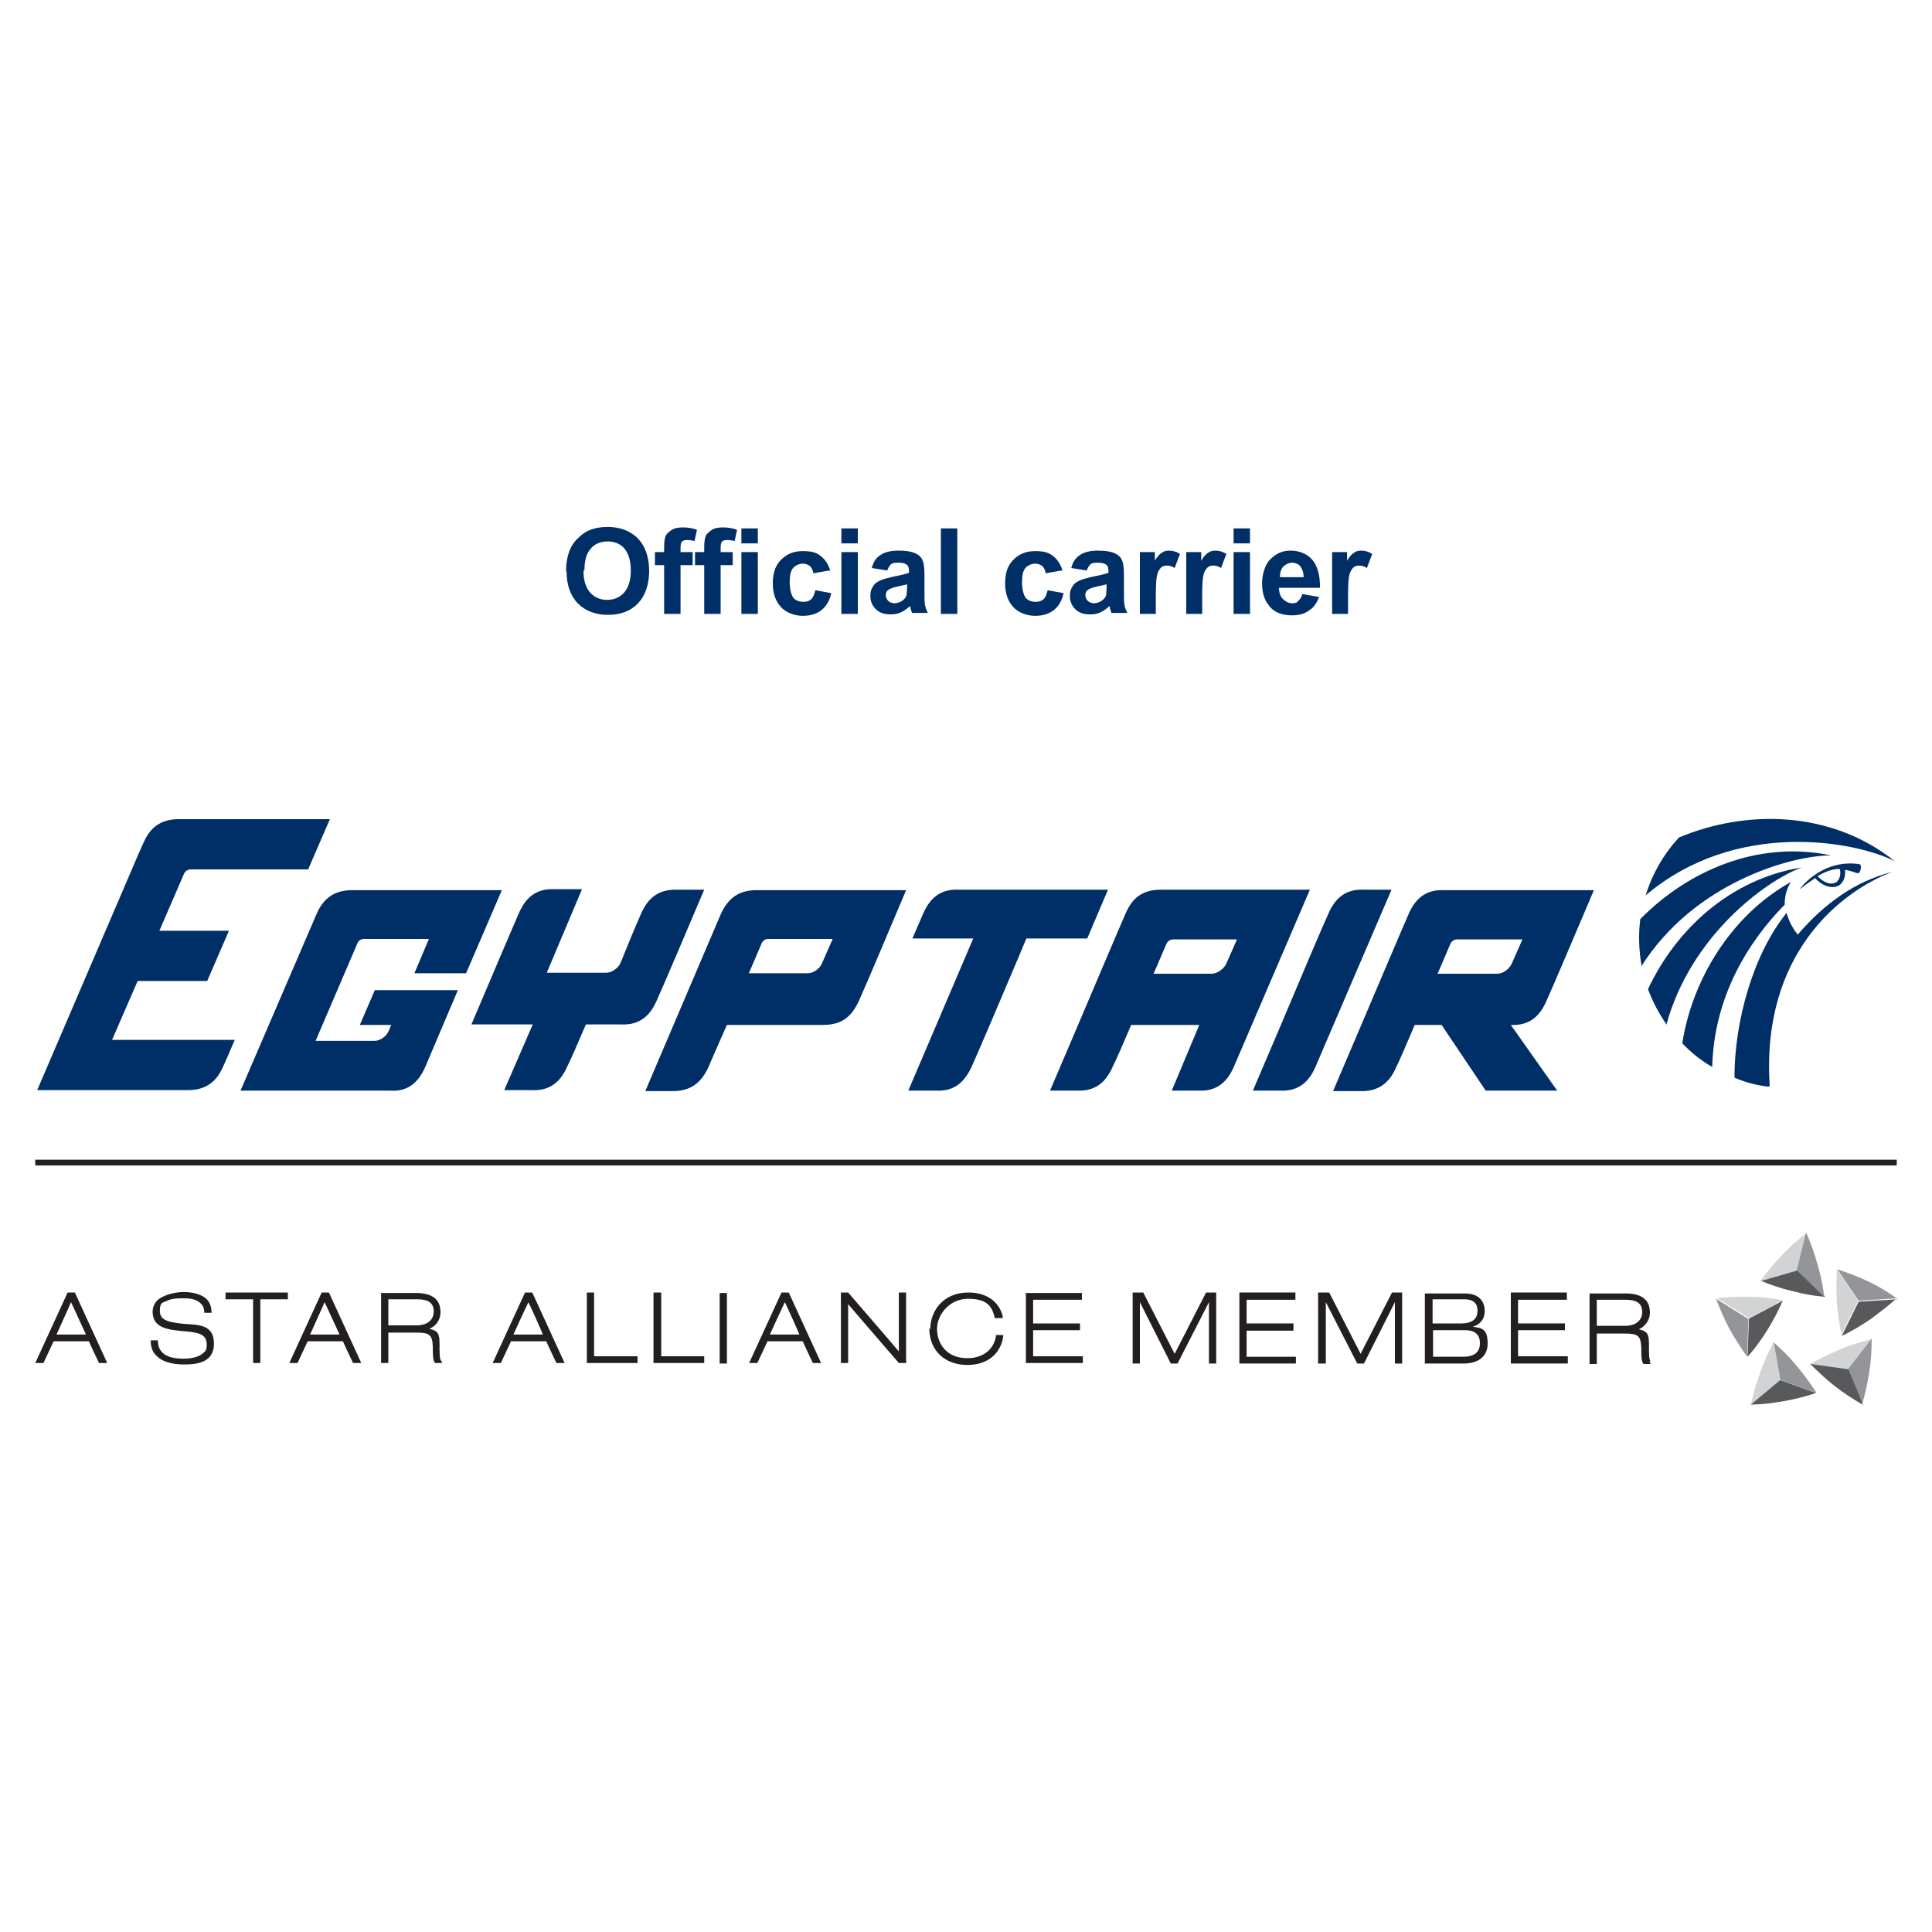 <svg xmlns="http://www.w3.org/2000/svg" viewBox="0 0 400 400"><defs><style>      .cls-1 {        fill: #58595b;      }      .cls-2 {        fill: #d1d3d4;      }      .cls-3 {        fill: #231f20;      }      .cls-4 {        fill: #002f67;      }      .cls-5 {        fill: #939598;      }    </style></defs><g><g id="Layer_1"><g id="Layer_1-2" data-name="Layer_1"><g><path class="cls-2" d="M364.5,265.2c1.3-1.9,2.8-3.6,4.4-5.3,1.6-1.7,3.3-3.2,5.1-4.6l-1.9,7.7-7.6,2.2h0Z"></path><path class="cls-1" d="M377.8,268.5c-2.3-.2-4.5-.6-6.7-1.2-2.3-.5-4.5-1.3-6.5-2.1l7.6-2.2,5.7,5.5h0Z"></path><path class="cls-5" d="M374,255.3c.9,2.1,1.7,4.2,2.3,6.5.7,2.3,1.1,4.5,1.4,6.7l-5.7-5.5,1.9-7.7h0Z"></path><path class="cls-5" d="M361.8,281c-1.3-1.8-2.5-3.7-3.7-5.8-1.1-2.1-2-4.1-2.8-6.3l6.7,4.2-.3,7.9h0Z"></path><path class="cls-1" d="M369.1,269.3c-.9,2.1-2,4.1-3.2,6.1-1.3,2-2.6,3.9-4.1,5.5l.3-7.9,7-3.7h0Z"></path><path class="cls-2" d="M355.3,268.8c2.3-.3,4.5-.3,6.9-.3s4.6.3,6.9.7l-7,3.7-6.7-4.2h0Z"></path><path class="cls-1" d="M376,288.4c-2.1.7-4.4,1.3-6.7,1.7s-4.6.7-6.9.7l6.1-5.1,7.5,2.7h0Z"></path><path class="cls-5" d="M367.2,277.9c1.7,1.5,3.3,3.1,4.8,4.9,1.5,1.8,2.9,3.7,4.1,5.6l-7.5-2.7-1.4-7.8h0Z"></path><path class="cls-2" d="M362.5,290.8c.5-2.2,1.1-4.4,1.9-6.6s1.7-4.3,2.8-6.3l1.4,7.8-6.1,5.1h0Z"></path><path class="cls-5" d="M387.5,277.2c0,2.3-.1,4.5-.5,6.9s-.8,4.5-1.5,6.7l-3-7.3,4.9-6.3h0Z"></path><path class="cls-2" d="M374.8,282.4c1.9-1.1,4-2.1,6.1-3s4.3-1.6,6.5-2.1l-4.9,6.3-7.9-1.1h0Z"></path><path class="cls-1" d="M385.6,290.8c-1.9-1.1-3.9-2.4-5.7-3.8-1.9-1.5-3.5-3-5.1-4.6l7.9,1.1,3,7.3h0Z"></path><path class="cls-5" d="M380.4,262.8c2.1.7,4.3,1.5,6.4,2.5,2.1,1,4.1,2.2,5.9,3.5l-7.9.5-4.4-6.5h0Z"></path><path class="cls-2" d="M381.3,276.5c-.5-2.2-.8-4.5-1-6.8-.1-2.3-.1-4.6,0-6.9l4.4,6.5-3.5,7.1h0Z"></path><path class="cls-1" d="M392.7,268.8c-1.7,1.5-3.5,2.9-5.4,4.3-1.9,1.3-3.9,2.5-6,3.5l3.5-7.1,7.9-.5h0Z"></path></g><polygon class="cls-3" points="249.7 267.6 251.8 267.6 251.8 282.3 250.3 282.3 250.3 269.6 250.3 269.6 243.8 282.3 242.4 282.3 236 269.6 236 269.6 236 282.3 234.5 282.3 234.5 267.6 236.7 267.6 243.2 280.3 249.7 267.6"></polygon><g><path class="cls-3" d="M192.4,275c0,4.6,3.2,7.6,7.9,7.6s7-2.9,7.4-5.9v-.3h-1.5v.3c-.5,2.8-2.8,4.5-5.9,4.5-4.5,0-6.3-3.2-6.3-6.1s2.6-6.2,6.4-6.2,4.9,1.4,5.5,3.7v.3h1.7v-.4c-.8-3.1-3.4-4.9-7.1-4.9-5.3,0-7.9,3.9-7.9,7.6M212.4,267.6v14.6h11.8v-1.4h-10.3v-5.4h9.7v-1.4h-9.7v-4.9h10.1v-1.4h-11.7,0ZM186.1,267.6v12.2c-.9-1.1-10.5-12.2-10.5-12.2h-1.5v14.6h1.5v-12.2c.9,1.1,10.5,12.2,10.5,12.2h1.5v-14.6h-1.5ZM149,282.3h1.5v-14.6h-1.5v14.6ZM135.3,267.6v14.6h10.5v-1.4h-8.9v-13.2h-1.5ZM121.5,267.6v14.6h10.5v-1.4h-9v-13.2h-1.5ZM162.5,269.6c.5,1,2.7,5.9,3,6.7h-6.1c.3-.7,2.6-5.7,3.1-6.7M161.8,267.6l-6.7,14.6h1.7s1.9-4.1,2.1-4.5h7.3c.1.3,2.1,4.5,2.1,4.5h1.7l-6.7-14.6h-1.5ZM109.4,269.6c.5,1,2.7,5.9,3,6.7h-6.1c.3-.7,2.6-5.7,3.1-6.7M108.7,267.6l-6.7,14.6h1.7s1.9-4.1,2.1-4.5h7.3c.1.3,2.1,4.5,2.1,4.5h1.7l-6.7-14.6h-1.4ZM86.4,269c2.3,0,3.4.8,3.4,2.5s-1.2,2.9-3.6,2.9h-5.8v-5.4h6,0ZM78.9,267.6v14.6h1.5v-6.3h5.9c2.6,0,3.2.5,3.3,2.8,0,2.4.1,3.1.5,3.5h0c0,0,1.5,0,1.5,0l-.3-.5c-.3-.5-.3-1.3-.3-3.7s-.8-2.5-2.1-2.9c1.7-.7,2.3-2.2,2.3-3.4,0-2.7-1.7-4-5.1-4h-7.5,0ZM67.2,269.6c.5,1,2.7,5.9,3.1,6.7h-6.1c.3-.7,2.6-5.7,3-6.7M66.6,267.6l-6.7,14.6h1.7s1.9-4.1,2.1-4.5h7.3c.1.3,2.1,4.5,2.1,4.5h1.7l-6.7-14.6h-1.4ZM46.7,267.6v1.4h5.7v13.2h1.5v-13.2h5.7v-1.4h-12.9ZM31.2,277.5c0,1.5.4,2.5,1.3,3.3,1.1,1.1,3.1,1.7,5.6,1.7s6.2-.3,6.2-4.3-3.2-3.9-6.1-4.1h0c-2.9-.3-5.1-.6-5.1-2.6s.5-1.7,1.5-2.2c1.1-.5,2.2-.5,3.4-.5s2.6.1,3.6,1.1c.5.5.7,1.1.7,1.9h1.5c0-1.1-.3-2.1-1-2.8-1.2-1.2-3.3-1.5-4.8-1.5s-4.1.5-5.4,1.7c-.7.7-1,1.5-1,2.4,0,3.5,3.5,3.7,6.3,4,1.3.1,2.5.2,3.5.6,1,.4,1.4,1.1,1.4,2.2s-.2,1.3-.7,1.7c-1.1,1.1-3.3,1.2-4.1,1.2-2,0-3.6-.4-4.4-1.3-.6-.6-.9-1.3-.9-2.5h-1.5,0Z"></path><path class="cls-3" d="M11.7,276.3c.3-.7,2.6-5.7,3-6.7.5,1,2.7,5.9,3.1,6.7h-6.1ZM15.4,267.6h-1.4l-6.7,14.6h1.7s1.9-4.1,2.1-4.5h7.3c.1.3,2.1,4.5,2.1,4.5h1.7l-6.7-14.6Z"></path></g><polygon class="cls-3" points="256.6 267.6 256.6 282.3 268.3 282.3 268.3 280.9 258.1 280.9 258.1 275.5 267.8 275.5 267.8 274 258.1 274 258.1 269.1 268.2 269.1 268.2 267.6 256.6 267.6"></polygon><polygon class="cls-3" points="288.2 267.6 290.3 267.6 290.3 282.3 288.8 282.3 288.8 269.6 288.8 269.6 282.4 282.3 281 282.3 274.5 269.6 274.5 269.6 274.5 282.3 272.9 282.3 272.9 267.6 275.2 267.6 281.7 280.3 288.2 267.6"></polygon><path class="cls-3" d="M296.6,275.4h6.7c1.7,0,3.1.6,3.1,2.7s-1.5,2.8-3.4,2.8h-6.3v-5.5h0ZM295.1,282.3h8.1c2.3,0,4.8-1.1,4.8-4.1s-1.1-3.3-3.1-3.5h0c1.7-.5,2.5-1.8,2.5-3.2,0-2.1-1.2-3.7-4.1-3.7h-8.3v14.6h0ZM296.6,269h6.5c1.7,0,2.8.6,2.8,2.4s-1.3,2.6-3.3,2.6h-6v-5h0Z"></path><polygon class="cls-3" points="312.8 267.6 312.8 282.3 324.6 282.3 324.6 280.8 314.3 280.8 314.3 275.4 324 275.4 324 274 314.3 274 314.3 269.1 324.4 269.1 324.4 267.6 312.8 267.6"></polygon><path class="cls-3" d="M336.4,274.5h-5.8v-5.4h6c2.3,0,3.4.8,3.4,2.5s-1.2,2.9-3.6,2.9M341.7,281.8c-.3-.5-.3-1.3-.3-3.7s-.8-2.5-2.1-2.9c1.6-.7,2.3-2.2,2.3-3.4,0-2.7-1.7-4-5-4h-7.5v14.6h1.5v-6.3h5.9c2.6,0,3.2.5,3.3,2.8,0,2.4.1,3.1.5,3.5h0c0,0,1.5,0,1.5,0l-.3-.5h0Z"></path><rect class="cls-3" x="7.3" y="240.1" width="385.4" height="1.2"></rect><g><path class="cls-4" d="M155,201.6l2.7-6.3c.2-.5.7-.9,1.3-.9h13.4l-2.2,5c-.5,1.2-1.8,2.1-3,2.1h-12.2ZM150.5,212.2h19.9c4.1,0,5.9-1.9,7.3-4.7,1.5-3.3,5.9-13.7,9.9-23.2h-31c-3.9,0-5.9,1.9-7.3,4.8l-15.7,36.8h5.7c3.9,0,5.9-1.9,7.3-4.8.7-1.6,2.1-4.9,3.9-8.9M65.3,215.6l8.7-20.3c.2-.5.7-.9,1.3-.9h13.5l-3,7.1h10.7l7.4-17.2h-31c-3.9,0-6,1.9-7.3,4.8l-15.8,36.7h30.9c3.9.3,6-1.9,7.3-4.8l6.8-16h-17.2l-3.1,7.2h6.5l-.5,1.2c-.5,1.2-1.8,2.1-3,2.1h-12.4,0ZM68,169.6h-31c-3.9,0-6,1.9-7.3,4.9-.5,1.1-1.4,3.1-2.4,5.5l-19.6,45.7h31.2c3.9,0,6-1.9,7.3-4.9.5-1.1,1.4-3.1,2.4-5.5h-25.4l5.3-12.2h14.4l4.5-10.4h-14.4l5.1-11.8c.2-.5.8-.9,1.3-.9h24.4l4.5-10.4h0ZM140.1,184.2h5.7c-4,9.4-8.4,19.8-9.9,23.1-1.3,2.9-3.4,5-7.3,4.8h-7.3c-1.7,4-3.1,7.2-3.9,8.8-1.3,2.9-3.4,5-7.3,4.8h-5.7l5.9-13.6h-12.7c4-9.4,8.4-19.8,9.9-23.2,1.3-2.9,3.4-5,7.3-4.8h5.7l-7.3,17.3h12.3c1.1,0,2.5-.9,3-2.1,1.4-3.5,2.8-6.9,4.3-10.3,1.3-2.9,3.4-4.9,7.3-4.8M259.3,225.8h5.7c3.9.2,6-1.9,7.3-4.8l15.8-36.8h-5.7c-3.9-.2-6,1.9-7.3,4.8-1.5,3.3-5.9,13.7-9.9,23.2l-5.8,13.6h0ZM188.1,225.8h5.7c3.9.2,5.9-1.9,7.3-4.8,1.5-3.3,5.7-13.2,9.6-22.4.1-.3,1.7-4,1.8-4.3h12.6l4.3-10.1h-30.9c-3.9-.2-6,1.9-7.3,4.8l-2.3,5.3h12.6l-13.4,31.4h0ZM238.8,201.6h12.1c1.1,0,2.5-1,3-2.1l2.2-5h-13.3c-.5,0-1.1.4-1.3.9l-2.7,6.3h0ZM248.4,212.2h-14.2c-1.7,4-3.1,7.2-3.9,8.8-1.3,2.9-3.4,5-7.4,4.8h-5.5l5.8-13.6c4-9.4,8.4-19.8,9.9-23.2,1.3-2.9,3.2-4.8,7.3-4.8h30.8l-15.8,36.8c-1.3,2.9-3.4,5-7.3,4.8h-5.5l5.7-13.6h0ZM297.7,201.6h12.3c1.2,0,2.5-1,3-2.1l2.2-5h-13.6c-.5,0-1.1.4-1.3.9l-2.7,6.3ZM298.4,212.2h-5.5c-1.7,4-3.1,7.3-3.9,8.9-1.3,2.9-3.4,4.9-7.3,4.8h-5.7l5.8-13.6c4-9.4,8.4-19.8,9.9-23.2,1.3-2.9,3.4-5,7.3-4.8h31c-4,9.4-8.4,19.8-9.9,23.1-1.3,2.9-3.4,5-7.3,4.8l9.6,13.6h-14.8l-9.2-13.7h0Z"></path><path class="cls-4" d="M380.4,182.5c-1.1.9-2.8.3-4.1-1.1,1.7-1,3.1-1.5,4.6-1.5.3,1,0,2.1-.5,2.5M375.8,181.8c1.5,1.7,3.7,2.4,5.1,1.4.9-.7,1.2-1.8,1.1-3.1.8.1,1.7.4,2.6.7.5.2,1.1-1.8.3-1.9-7.9-1.1-12.4,5.3-12.3,5.2,1.2-.9,2.3-1.7,3.2-2.3"></path><path class="cls-4" d="M340.7,185.4c1.4-4.5,3.7-8.5,6.9-12,13.8-5.8,31.4-5.7,44.7,4.9-8.3-4.2-32.9-8.7-51.5,7"></path><path class="cls-4" d="M339.9,200.1c-.6-3.3-.7-6.5-.3-9.8,9.7-9.9,24.2-16.4,39.5-13.2-8.3,0-28.4,5.7-39.3,23"></path><path class="cls-4" d="M345.1,212.2c-1.6-2.3-2.9-4.7-3.9-7.4,5.7-12.2,16.9-22.8,31.8-25.2-7.5,2.8-23,14.2-28,32.6"></path><path class="cls-4" d="M354.5,220.9c-2.3-1.3-4.4-3-6.2-4.9,2-12.9,9.9-26.4,22.5-33.4-.9,1.4-1.3,2.9-1.3,4.7-7.4,7.5-14.7,19-15,33.7"></path><path class="cls-4" d="M366.2,225c-2.5-.3-4.9-.9-7.1-1.9,0-11.7,3.9-25.6,10.8-34.1.4,1.5,1.1,3,2.3,4.5,5.5-6.4,11.8-11,19.6-13-10.6,4-27.2,16.9-25.4,44.3"></path></g><path class="cls-4" d="M117.2,118.3c0-1.8.3-3.3.8-4.5.4-.9.9-1.7,1.7-2.4.7-.7,1.5-1.3,2.3-1.6,1.1-.5,2.4-.7,3.8-.7,2.6,0,4.7.8,6.3,2.4,1.5,1.6,2.3,3.9,2.3,6.7s-.8,5.1-2.3,6.7-3.6,2.4-6.2,2.4-4.7-.8-6.3-2.4c-1.5-1.6-2.3-3.8-2.3-6.6h0ZM120.8,118.2c0,2,.5,3.5,1.4,4.5s2.1,1.5,3.5,1.5,2.6-.5,3.5-1.5,1.4-2.5,1.4-4.6-.5-3.5-1.3-4.5-2.1-1.5-3.5-1.5-2.7.5-3.5,1.5c-.9,1-1.3,2.5-1.3,4.5h-.1ZM135.6,114.3h1.9v-.9c0-1.1.1-1.9.3-2.4.2-.5.7-.9,1.3-1.3s1.4-.5,2.3-.5,1.9.1,2.9.5l-.5,2.3c-.5-.1-1.1-.2-1.5-.2s-.9.1-1.1.3c-.2.2-.3.7-.3,1.3v.9h2.5v2.7h-2.5v10.1h-3.4v-10.1h-1.9v-2.7h0ZM143.9,114.3h1.9v-.9c0-1.1.1-1.9.3-2.4.2-.5.7-.9,1.3-1.3s1.4-.5,2.3-.5,1.9.1,2.9.5l-.5,2.3c-.5-.1-1.1-.2-1.5-.2s-.9.1-1.1.3c-.2.2-.3.7-.3,1.3v.9h2.5v2.7h-2.5v10.1h-3.4v-10.1h-1.9v-2.7h0ZM153.5,112.5v-3.1h3.4v3.1h-3.4ZM153.5,127.1v-12.8h3.4v12.8h-3.4ZM171.7,118.1l-3.3.6c-.1-.7-.4-1.2-.7-1.5-.4-.3-.9-.5-1.5-.5s-1.5.3-2,.9c-.5.6-.7,1.5-.7,2.9s.3,2.6.7,3.2c.5.6,1.2.9,2.1.9s1.2-.2,1.6-.5.7-1,.9-1.9l3.3.6c-.3,1.5-1,2.7-2,3.5s-2.3,1.2-3.9,1.2-3.4-.6-4.5-1.8c-1.1-1.2-1.7-2.8-1.7-4.9s.5-3.7,1.7-4.9,2.6-1.8,4.5-1.8,2.8.3,3.7,1,1.6,1.7,2,3.1h-.1ZM174.2,112.5v-3.1h3.4v3.1h-3.4ZM174.2,127.1v-12.8h3.4v12.8h-3.4ZM183.6,118.1l-3.1-.5c.3-1.3.9-2.1,1.8-2.7.9-.6,2.1-.9,3.7-.9s2.7.2,3.4.5,1.3.8,1.5,1.3c.3.5.5,1.5.5,3v3.9c0,1.1,0,1.9.1,2.5s.3,1.1.6,1.7h-3.3c0-.2-.2-.5-.3-1,0-.2,0-.3-.1-.4-.6.5-1.2,1-1.9,1.3s-1.3.4-2.1.4c-1.3,0-2.3-.3-3.1-1.1-.7-.7-1.1-1.6-1.1-2.7s.2-1.4.5-1.9c.3-.6.8-1,1.5-1.3.6-.3,1.5-.5,2.7-.8,1.6-.3,2.7-.6,3.3-.8v-.3c0-.7-.1-1.1-.5-1.4s-.9-.4-1.8-.4-1.1.1-1.4.3c-.3.3-.6.7-.8,1.3h0ZM188.1,120.9c-.5.1-1.1.3-2.1.5s-1.5.4-1.9.6c-.5.3-.7.7-.7,1.2s.2.9.5,1.2.8.5,1.3.5,1.2-.2,1.7-.6c.4-.3.7-.7.8-1.1,0-.3.1-.9.1-1.7v-.7h0ZM194.8,127.1v-17.7h3.4v17.7h-3.4ZM219.8,118.1l-3.3.6c-.1-.7-.4-1.2-.7-1.5-.4-.3-.9-.5-1.5-.5s-1.5.3-2,.9c-.5.6-.7,1.5-.7,2.9s.3,2.6.7,3.2c.5.6,1.2.9,2.1.9s1.2-.2,1.6-.5.7-1,.9-1.9l3.3.6c-.3,1.5-1,2.7-2,3.5s-2.3,1.2-3.9,1.2-3.4-.6-4.5-1.8c-1.1-1.2-1.7-2.8-1.7-4.9s.5-3.7,1.7-4.9,2.6-1.8,4.5-1.8,2.8.3,3.7,1,1.6,1.7,2,3.1h-.1ZM224.9,118.1l-3.1-.5c.3-1.3.9-2.1,1.8-2.7.9-.6,2.1-.9,3.7-.9s2.7.2,3.4.5,1.3.8,1.5,1.3c.3.5.5,1.5.5,3v3.9c0,1.1,0,1.9.1,2.5s.3,1.1.6,1.7h-3.3c0-.2-.2-.5-.3-1,0-.2,0-.3-.1-.4-.6.5-1.2,1-1.9,1.3s-1.3.4-2.1.4c-1.3,0-2.3-.3-3.1-1.1-.7-.7-1.1-1.6-1.1-2.7s.2-1.4.5-1.9c.3-.6.8-1,1.5-1.3.6-.3,1.5-.5,2.7-.8,1.6-.3,2.7-.6,3.3-.8v-.3c0-.7-.1-1.1-.5-1.4s-.9-.4-1.8-.4-1.1.1-1.4.3c-.3.3-.6.7-.8,1.3h0ZM229.4,120.9c-.5.1-1.1.3-2.1.5s-1.5.4-1.9.6c-.5.3-.7.7-.7,1.2s.2.9.5,1.2.8.5,1.3.5,1.2-.2,1.7-.6c.4-.3.7-.7.8-1.1,0-.3.1-.9.1-1.7v-.7h0ZM239.4,127.1h-3.4v-12.8h3.1v1.8c.5-.9,1-1.4,1.5-1.7.4-.3.9-.4,1.5-.4s1.5.2,2.2.7l-1.1,2.9c-.6-.4-1.1-.5-1.6-.5s-.9.1-1.2.4c-.3.3-.6.7-.8,1.4-.2.7-.3,2.1-.3,4.3v3.9h0ZM249,127.1h-3.4v-12.8h3.1v1.8c.5-.9,1-1.4,1.5-1.7.4-.3.9-.4,1.5-.4s1.5.2,2.2.7l-1.1,2.9c-.6-.4-1.1-.5-1.6-.5s-.9.1-1.2.4c-.3.3-.6.7-.8,1.4-.2.7-.3,2.1-.3,4.3v3.9h0ZM255.4,112.5v-3.1h3.4v3.1h-3.4ZM255.4,127.1v-12.8h3.4v12.8h-3.4ZM269.7,123l3.4.6c-.5,1.3-1.1,2.2-2.1,2.8-.9.7-2.1,1-3.5,1-2.2,0-3.9-.7-4.9-2.2-.9-1.1-1.3-2.7-1.3-4.4s.5-3.8,1.7-5,2.5-1.8,4.2-1.8,3.4.6,4.5,1.9c1.1,1.3,1.6,3.2,1.6,5.8h-8.5c0,1,.3,1.8.8,2.3.5.5,1.2.9,1.9.9s1-.1,1.3-.5c.3-.3.7-.7.8-1.4h0ZM269.9,119.5c0-1-.3-1.7-.7-2.3-.5-.5-1.1-.7-1.7-.7s-1.3.3-1.8.8-.7,1.3-.7,2.2h5.1,0ZM279.2,127.1h-3.4v-12.8h3.1v1.8c.5-.9,1-1.4,1.5-1.7.4-.3.9-.4,1.5-.4s1.5.2,2.2.7l-1.1,2.9c-.6-.4-1.1-.5-1.6-.5s-.9.1-1.2.4c-.3.3-.6.7-.8,1.4s-.3,2.1-.3,4.3v3.9h0Z"></path></g></g></g></svg>